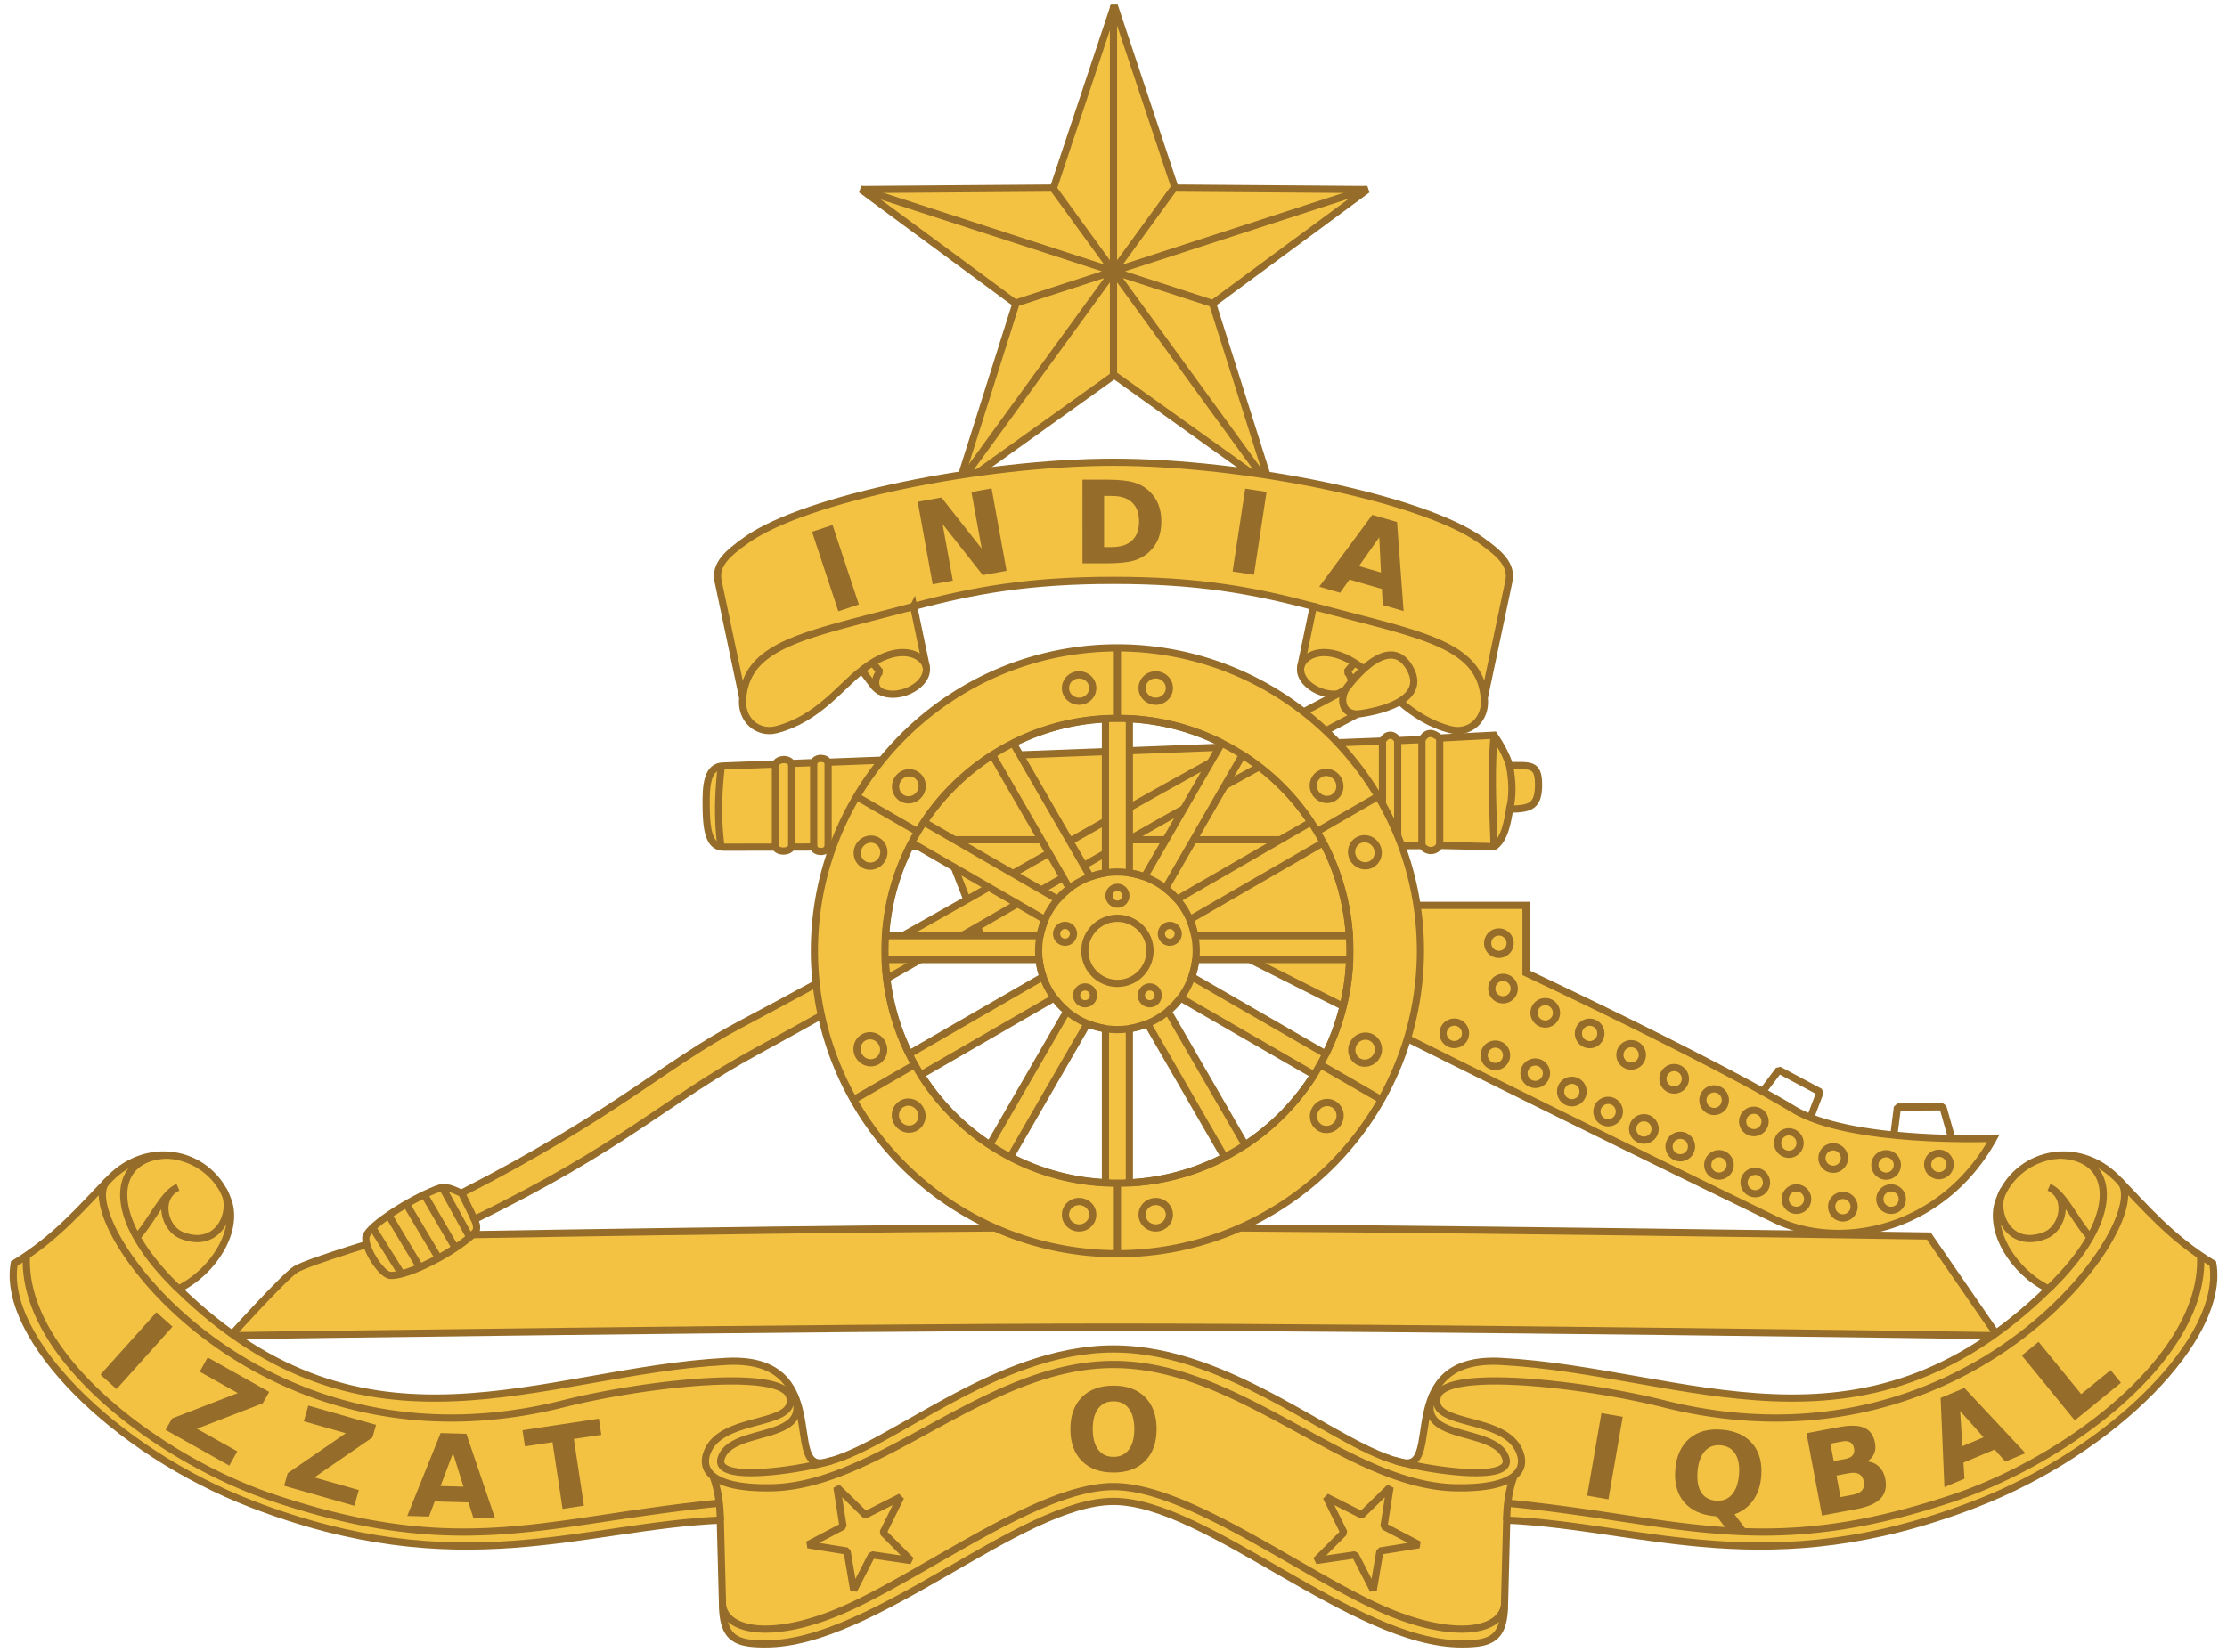 <svg width="930" height="690" viewBox="0 0 246.063 182.563" xmlns="http://www.w3.org/2000/svg"><path style="display:inline;fill:#f3c242;fill-opacity:1;stroke:#956c29;stroke-width:2.678;stroke-linejoin:bevel;stroke-miterlimit:4;stroke-dasharray:none;stroke-opacity:1" transform="matrix(.295 -.031 .031 .295 26.544 -22.304)" d="m354.907 295.328-53.585-47.518-62.294 35.339 28.634-65.647-52.86-48.325 71.283 6.947 29.625-65.205 15.42 69.94 71.17 8.025-61.752 36.279z"/><path style="display:inline;fill:#f3c242;fill-opacity:1;stroke:#956c29;stroke-width:.794;stroke-linecap:butt;stroke-linejoin:miter;stroke-miterlimit:4;stroke-dasharray:none;stroke-opacity:1" d="m100.948 67.023 1.38 6.598c.5 2.388-4.21 4.377-5.856 2.103L95.23 74.08c-2.28 1.69-4.858 5.408-9.498 6.575-1.991.5-3.94-1.097-3.667-3.534l-2.714-12.86c-.392-1.854 1.005-3.077 3.152-4.6 6.47-4.589 26.12-8.575 40.528-8.575 14.41 0 34.058 3.986 40.528 8.574 2.148 1.524 3.544 2.747 3.153 4.602l-2.715 12.859c.273 2.437-1.676 4.034-3.667 3.534-4.64-1.167-7.217-4.886-9.498-6.575l-1.242 1.644c-1.646 2.274-6.356.285-5.856-2.103l1.38-6.598c-6.724-1.795-12.794-2.884-22.083-2.884-9.288 0-15.358 1.089-22.083 2.884z"/><path style="display:inline;fill:#f3c242;fill-opacity:1;stroke:#956c29;stroke-width:.794;stroke-linecap:butt;stroke-linejoin:miter;stroke-miterlimit:4;stroke-dasharray:none;stroke-opacity:1" d="M152.751 81.9c.436-.876 1.323-.816 1.68-.051l2.677-.112c.539-.925 1.254-.801 1.967-.17l6.01-.309c.645.952 1.348 2.164 1.712 3.354 2.25 0 3.198-.238 3.198 2.083 0 2.32-.783 2.725-3.198 2.725-.206 1.288-.536 3.38-1.712 4.152l-6.01-.134c-.534.788-1.463.71-1.967.017l-2.677.018c-.275.91-1.393.808-1.68.016l-61.254.122c-.162.676-1.463.65-1.593.003l-2.43.005c-.367.6-1.504.585-1.796.004l-5.738.01c-1.718 0-1.884-2.243-1.916-4.487-.032-2.244.07-4.488 1.916-4.488l5.738-.22c.367-.635 1.417-.663 1.795-.061l2.43-.098c.253-.642 1.376-.581 1.594-.04z"/><path style="display:inline;fill:#f3c242;fill-opacity:1;stroke:#956c29;stroke-width:.794;stroke-linecap:butt;stroke-linejoin:miter;stroke-miterlimit:4;stroke-dasharray:none;stroke-opacity:1" d="m104.267 92.81 4.278 11.037h25.232a4209.445 4209.445 0 0 0 62.358 30.938c7.156 3.48 18.488 1.241 24.12-8.98 0 0-15.71.64-22.076-3.2-9.044-5.457-29.566-15.088-29.566-15.088v-7.452h-18.005l-3.52-7.254z"/><path style="display:inline;fill:#f3c242;fill-opacity:1;stroke:#956c29;stroke-width:.794;stroke-linecap:butt;stroke-linejoin:miter;stroke-miterlimit:4;stroke-dasharray:none;stroke-opacity:1" d="M43.524 136.603s51.314-.946 79.58-.946c28.265 0 90.013.946 90.013.946l7.587 11.018s-65.067-.946-97.6-.946c-32.534 0-97.602.946-97.602.946s5.964-6.582 7.167-7.33c1.376-.854 10.855-3.688 10.855-3.688z"/><path style="display:inline;fill:#f3c242;fill-opacity:1;stroke:#956c29;stroke-width:.794;stroke-linecap:butt;stroke-linejoin:miter;stroke-miterlimit:4;stroke-dasharray:none;stroke-opacity:1" d="M40.516 136.452c-.583.98 1.548 4.438 2.608 4.504 1.946.121 7.197-2.616 9.32-4.71.383-.378.194-1.016-.016-1.479 16.746-8.173 20.885-12.979 31.162-18.582 22.737-12.398 42.963-24.97 66.381-37.264 0 0 8.249-.83 5.779-5.108-2.47-4.278-7.134 2.455-7.134 2.455-23.52 12.292-44.268 25.04-66.93 37.013-8.231 4.35-13.76 9.93-30.68 18.583-.41-.115-1.555-.835-2.384-.563-2.465.81-7.22 3.664-8.106 5.151z"/><path style="display:inline;fill:#f3c242;fill-opacity:1;stroke:#956c29;stroke-width:.794;stroke-linecap:round;stroke-linejoin:bevel;stroke-miterlimit:4;stroke-dasharray:none;stroke-opacity:1" d="M123.464 71.602a33.481 33.481 0 0 0-33.48 33.48 33.481 33.481 0 0 0 33.48 33.482 33.481 33.481 0 0 0 33.481-33.481 33.481 33.481 0 0 0-33.481-33.481zm1.322 7.833a25.684 25.684 0 0 1 10.2 2.693l-8.533 14.778a8.706 8.706 0 0 0-1.667-.429zm-2.644.021v17.022a8.706 8.706 0 0 0-1.665.433l-8.523-14.764a25.684 25.684 0 0 1 10.188-2.69zm15.143 3.981a25.684 25.684 0 0 1 7.562 7.42l-14.79 8.54a8.706 8.706 0 0 0-1.285-1.214zm-27.63.02 8.503 14.729a8.706 8.706 0 0 0-1.281 1.213l-14.78-8.533a25.684 25.684 0 0 1 7.557-7.41zm36.541 9.676a25.684 25.684 0 0 1 2.895 10.275h-17.084a8.706 8.706 0 0 0-.546-1.767zm-45.445.01 14.721 8.501a8.706 8.706 0 0 0-.546 1.764H97.853a25.684 25.684 0 0 1 2.898-10.264zm-2.929 12.91h16.996a8.706 8.706 0 0 0 .43 1.893l-14.78 8.532a25.684 25.684 0 0 1-2.646-10.425zm34.288 0h17.017a25.684 25.684 0 0 1-2.651 10.435l-14.796-8.542a8.706 8.706 0 0 0 .43-1.893zm-15.62 4.23a8.706 8.706 0 0 0 1.39 1.473l-8.524 14.763a25.684 25.684 0 0 1-7.587-7.734zm13.948 0 14.74 8.512a25.684 25.684 0 0 1-7.595 7.743l-8.536-14.781a8.706 8.706 0 0 0 1.391-1.473zm-3.654 2.844 8.516 14.748a25.684 25.684 0 0 1-10.514 2.856v-17.044a8.706 8.706 0 0 0 1.998-.56zm-6.64 0a8.706 8.706 0 0 0 1.998.56v17.022a25.684 25.684 0 0 1-10.5-2.853z"/><path style="display:inline;fill:#f3c242;fill-opacity:1;stroke:#956c29;stroke-width:.794;stroke-linecap:butt;stroke-linejoin:miter;stroke-miterlimit:4;stroke-dasharray:none;stroke-opacity:1" d="M84.582 181.683c-3.165 0-4.755-.476-4.755-4.488l-.24-9.196c-15.332.707-28.851 7.05-51.704-1.742C12.506 160.341.176 147.76 1.57 139.65c4.721-2.895 7.423-6.173 10.515-9.348 4.489-4.61 11.27-2.862 13.132 2.458 1.13 3.231-1.541 7.74-5.487 9.689 20.775 20.287 40.086 9.1 60.505 8.016 11.815-.628 6.342 12.064 10.787 11.18 7.035-1.4 18.864-12.56 32.01-12.56 13.147 0 24.975 11.16 32.01 12.56 4.446.884-1.028-11.808 10.787-11.18 20.42 1.084 39.73 12.271 60.505-8.016-3.945-1.948-6.617-6.458-5.487-9.69 1.862-5.319 8.644-7.066 13.133-2.457 3.091 3.175 5.794 6.453 10.515 9.348 1.393 8.11-10.937 20.692-26.315 26.608-22.852 8.792-36.372 2.449-51.703 1.742l-.24 9.196c0 4.012-1.59 4.488-4.755 4.488-11.934 0-28.207-15.749-38.45-15.749-10.242 0-26.515 15.749-38.45 15.749z"/><path style="display:inline;fill:none;stroke:#956c29;stroke-width:.794;stroke-linejoin:bevel;stroke-opacity:1" d="m145.402 172.475 4.332-.632 2 3.893.736-4.313 4.322-.698-3.876-2.033.671-4.324-3.133 3.056-3.906-1.974 1.94 3.922zm-44.742 0-4.331-.632-2 3.893-.737-4.313-4.322-.698 3.877-2.033-.672-4.324 3.133 3.056 3.907-1.974-1.94 3.922zm65.562 5.04c-.63 3.1-6.51 3.723-14.691-.22-9.015-4.344-20.7-12.996-28.5-12.996-7.8 0-19.484 8.652-28.5 12.996-8.181 3.943-14.06 3.32-14.69.22m154.357-46.98c4.194 3.705-15.94 33.27-50.391 24.606-8.764-2.203-24.143-3.97-24.995-.792-.89 3.32 7.036 2.092 8.938 5.781 1.18 2.29-.276 4.39-6.796 4.304-12.068-.16-23.828-13.632-37.923-13.632-14.095 0-25.855 13.471-37.923 13.632-6.52.087-7.976-2.015-6.796-4.304 1.903-3.689 9.828-2.462 8.938-5.781-.851-3.177-16.23-1.411-24.994.792-34.452 8.663-54.586-20.901-50.392-24.605m154.76 35.594c19.118 1.865 28.25 6.434 49.227-.579 12.27-4.102 27.776-15.427 27.294-26.698m-12.282-2.209c-1.639-1.863-2.911-4.806-4.457-5.415 2.34 1.09 1.553 4.524-.435 5.306-4.177 1.643-5.938-2.87-4.547-5.053m4.91 10.966c8.79-8.441 7.12-15.058.695-14.774m-72.896 33.747c3.02.945 13.038 2.577 12.26-.2-1.015-3.621-10.157-1.74-8.088-7.038m8.17 13.816c0-1.797.297-3.537.86-5.005M79.44 166.13c-19.118 1.865-28.25 6.434-49.228-.579-12.27-4.102-27.775-15.427-27.294-26.698m12.282-2.209c1.64-1.863 2.912-4.806 4.457-5.415-2.34 1.09-1.552 4.524.435 5.306 4.177 1.643 5.939-2.87 4.548-5.053m-4.91 10.966c-8.79-8.441-7.12-15.058-.696-14.774m72.896 33.747c-3.02.945-13.038 2.577-12.26-.2 1.015-3.621 10.158-1.74 8.089-7.038m-8.171 13.816c0-1.797-.296-3.537-.86-5.005m22.876-70.943-6.954-4.015m58.099 33.582-6.934-4.003m-44.713.022-6.954 4.015m58.133-33.65-6.934 4.004m-13.175 13.077a8.706 8.706 0 1 1-17.413 0 8.706 8.706 0 0 1 17.413 0zm-13.037 4.376a.93.93 0 1 1 1.506 1.094.93.93 0 0 1-1.506-1.094zm-1.17-7.142a.93.93 0 1 1-.575 1.77.93.93 0 0 1 .575-1.77zm8.324 8.236a.93.93 0 1 1 1.506-1.094.93.93 0 0 1-1.506 1.094zm3.251-6.466a.93.93 0 1 1-.575-1.77.93.93 0 0 1 .575 1.77zm-5.144-5.09a.93.93 0 1 1-1.861 0 .93.93 0 0 1 1.86 0zm2.667 6.086a3.598 3.598 0 1 1-7.196 0 3.598 3.598 0 0 1 7.196 0zm18.76-19.524c.698-.403 1.6-.146 2.017.575.416.72.187 1.63-.51 2.033-.697.403-1.6.145-2.016-.575-.416-.72-.188-1.63.51-2.033zm4.234 7.332c.698-.403 1.6-.145 2.016.575.416.72.188 1.63-.51 2.034-.697.402-1.6.145-2.016-.576-.415-.72-.187-1.63.51-2.033zm-54.643 21.772c.697-.403 1.6-.145 2.016.575.416.72.187 1.63-.51 2.033-.697.403-1.6.145-2.016-.575-.416-.72-.187-1.63.51-2.033zm4.233 7.332c.698-.403 1.6-.145 2.016.575.416.72.188 1.631-.51 2.034-.697.402-1.6.145-2.015-.576-.416-.72-.188-1.63.51-2.033zm51.94-7.292c.697.403.925 1.313.51 2.034-.417.72-1.319.978-2.016.575-.698-.403-.926-1.313-.51-2.033.416-.72 1.318-.978 2.016-.576zm-4.234 7.333c.698.402.926 1.313.51 2.033-.416.72-1.318.978-2.016.575-.697-.402-.925-1.313-.51-2.033.416-.72 1.319-.978 2.016-.575zm-46.176-36.437c.697.403.925 1.313.51 2.033-.416.72-1.319.978-2.016.576-.698-.403-.926-1.313-.51-2.034.416-.72 1.318-.978 2.016-.575zm-4.234 7.332c.698.403.926 1.313.51 2.034-.416.72-1.318.978-2.016.575-.697-.403-.925-1.313-.51-2.033.417-.72 1.32-.978 2.016-.576zm32.262 41.322c0 .805-.675 1.458-1.507 1.458-.831 0-1.506-.653-1.506-1.458 0-.805.675-1.458 1.507-1.458.831 0 1.506.653 1.506 1.458zm-8.467 0c0 .805-.674 1.458-1.506 1.458s-1.506-.653-1.506-1.458c0-.805.674-1.458 1.506-1.458s1.506.653 1.506 1.458zm8.467-58.209c0 .806-.675 1.459-1.507 1.459-.831 0-1.506-.653-1.506-1.459 0-.805.675-1.458 1.507-1.458.831 0 1.506.653 1.506 1.458zm-8.467 0c0 .806-.674 1.459-1.506 1.459s-1.506-.653-1.506-1.459c0-.805.674-1.458 1.506-1.458s1.506.653 1.506 1.458zm2.727 3.355c14.185 0 25.684 11.499 25.684 25.684s-11.499 25.684-25.684 25.684-25.684-11.5-25.684-25.684c0-14.185 11.5-25.684 25.684-25.684zm0 51.248v8.03m0-67.165v8.006m40.533-2.397c-.532-6.076-7.24-6.968-18.882-10.098m4.498 6.269-.789.964c.275.242.46.662.484 1.077m1.524-1.253c-4.084-3.267-6.816-1.758-7.122-.338M82.065 77.12c.533-6.076 7.24-6.968 18.883-10.098m-4.498 6.269.788.964c-.556.491-.742 1.711.02 2.152M95.23 74.08c4.084-3.267 6.816-1.758 7.123-.338m4.418-21.377 22.972-31.62m9.585 31.67-23.008-31.67m34.647.161-38.796 12.606M95.095 20.906l38.796 12.606m-10.86 7.89V.609m38.896 113.546a1.24 1.24 0 1 1-2.478 0 1.24 1.24 0 0 1 2.478 0zm4.537 2.428a1.24 1.24 0 1 1-2.478 0 1.24 1.24 0 0 1 2.478 0zm4.404 1.98a1.24 1.24 0 1 1-2.478 0 1.24 1.24 0 0 1 2.478 0zm4.046 2.037a1.24 1.24 0 1 1-2.479 0 1.24 1.24 0 0 1 2.479 0zm4.013 2.214a1.24 1.24 0 1 1-2.479 0 1.24 1.24 0 0 1 2.479 0zm3.946 1.91a1.24 1.24 0 1 1-2.478 0 1.24 1.24 0 0 1 2.478 0zm4.021 1.943a1.24 1.24 0 1 1-2.478 0 1.24 1.24 0 0 1 2.478 0zm4.276 2.041a1.24 1.24 0 1 1-2.479 0 1.24 1.24 0 0 1 2.479 0zm4.011 1.936a1.24 1.24 0 1 1-2.478 0 1.24 1.24 0 0 1 2.478 0zm4.55 1.847a1.24 1.24 0 1 1-2.479 0 1.24 1.24 0 0 1 2.479 0zm5.129.836a1.24 1.24 0 1 1-2.479 0 1.24 1.24 0 0 1 2.479 0zm5.326-.85a1.24 1.24 0 1 1-2.478 0 1.24 1.24 0 0 1 2.478 0zm5.285-3.816a1.24 1.24 0 1 1-2.479 0 1.24 1.24 0 0 1 2.479 0zm-5.835.038a1.24 1.24 0 1 1-2.478 0 1.24 1.24 0 0 1 2.478 0zm-5.847-.749a1.24 1.24 0 1 1-2.479 0 1.24 1.24 0 0 1 2.479 0zm-4.898-1.67a1.24 1.24 0 1 1-2.478 0 1.24 1.24 0 0 1 2.478 0zm-3.867-2.387a1.24 1.24 0 1 1-2.478 0 1.24 1.24 0 0 1 2.478 0zm-4.39-2.344a1.24 1.24 0 1 1-2.478 0 1.24 1.24 0 0 1 2.479 0zm-4.415-2.37a1.24 1.24 0 1 1-2.478 0 1.24 1.24 0 0 1 2.478 0zm-4.753-2.627a1.24 1.24 0 1 1-2.479 0 1.24 1.24 0 0 1 2.479 0zm-4.584-2.372a1.24 1.24 0 1 1-2.479 0 1.24 1.24 0 0 1 2.479 0zm-4.906-2.276a1.24 1.24 0 1 1-2.479 0 1.24 1.24 0 0 1 2.479 0zm-4.666-2.694a1.24 1.24 0 1 1-2.478 0 1.24 1.24 0 0 1 2.478 0zm-.456-5.005a1.24 1.24 0 1 1-2.479 0 1.24 1.24 0 0 1 2.479 0zm42.422 21.068.373-2.92 5.017-.03.958 3.389m-20.916-5.003 1.84-2.453 4.559 2.436-1.012 2.668m-51.48-47.091c-.621 1.404-.105 2.624 1.356 2.653M44.387 140.826l-3.237-5.17m1.866-1.231 3.393 5.667m-1.37-6.773 3.305 5.544m-1.369-6.669 3.24 5.564m-1.366-6.574 3.005 5.454m-.848-4.774 1.422 2.903m27.26-50.03c-.349 3.053-.419 6.064 0 9m11.809-.126v-9.372m-1.593.04v9.335m-2.43.005v-9.242m-1.796.062v9.184m81.119-9.011c.265 1.55.408 3.123 0 4.808m-1.712-8.162c-.36 4.14-.126 8.298 0 12.314m-6.01-12.005v11.87m-1.967.018V81.737m-2.677.112v10.5m-1.68-10.45v6.91"/><path style="font-weight:700;font-size:12.7px;line-height:1.25;letter-spacing:6.085px;word-spacing:0;display:inline;fill:#956c29;fill-opacity:1;stroke-width:.265" d="m152.688 65.09-3.587-1.036-1.034 1.457-2.305-.666 5.864-7.943 2.734.79.725 9.846-2.305-.666zm-2.538-2.521 2.437.704-.193-3.89zm-12.566-8.561 2.36.359-1.392 9.153-2.36-.359zm-15.593.805v5.65h.857q1.463 0 2.232-.726.775-.726.775-2.109 0-1.376-.77-2.096-.768-.719-2.238-.719zm-2.387-1.804h2.518q2.108 0 3.137.303 1.036.298 1.774 1.017.651.626.967 1.445.317.819.317 1.854 0 1.048-.316 1.873-.316.818-.967 1.445-.745.72-1.786 1.023-1.042.298-3.126.298h-2.517zm-18.205 2.452 2.623-.476 4.448 5.647-1.135-6.248 2.228-.405 1.653 9.11-2.624.476-4.447-5.646 1.134 6.248-2.227.404zm-11.676 3.311 2.267-.75 2.907 8.79-2.267.75zm133.67 91.036 1.85-1.509 4.71 5.776 3.25-2.65 1.14 1.399-5.099 4.158zm-3.006 10.396-3.443 1.444.11 1.783-2.214.928-.418-9.864 2.625-1.1 6.743 7.21-2.213.929zm-3.558-.37 2.339-.981-2.591-2.908zm-12.921 1.402q.554-.105.795-.403.24-.298.15-.773-.088-.47-.42-.659-.334-.196-.889-.09l-1.298.244.364 1.926zm.83 3.964q.707-.134 1.004-.499.303-.366.19-.97-.112-.59-.521-.817-.41-.231-1.123-.097l-1.377.26.45 2.383zm1.564-3.684q.797.076 1.323.59.526.512.688 1.371.248 1.317-.52 2.13-.767.814-2.583 1.157l-3.894.735-1.717-9.098 3.522-.664q1.895-.358 2.85.055.961.411 1.2 1.673.125.664-.097 1.192-.224.522-.772.859zm-16.607 6.073-.185-.016q-2.28-.195-3.438-1.564-1.16-1.369-.967-3.618.192-2.243 1.562-3.408 1.375-1.164 3.593-.974 2.243.192 3.383 1.56 1.147 1.367.953 3.635-.134 1.557-.897 2.624-.758 1.068-2.054 1.53l1.682 2.235-2.268-.194zm.418-7.856q-1.088-.093-1.756.659-.668.752-.793 2.21-.127 1.483.393 2.324.52.835 1.632.93 1.093.093 1.761-.659.668-.751.793-2.203.125-1.459-.406-2.313-.53-.855-1.624-.948zm-13.17-3.556 2.353.407-1.579 9.123-2.352-.408zm-53.912-1.309q-1.091 0-1.693.806-.601.806-.601 2.27 0 1.457.601 2.263.602.806 1.693.806 1.098 0 1.7-.806.6-.806.6-2.263 0-1.464-.6-2.27-.602-.806-1.7-.806zm0-1.73q2.233 0 3.498 1.277 1.265 1.278 1.265 3.529 0 2.245-1.265 3.522-1.265 1.278-3.498 1.278-2.226 0-3.497-1.278-1.265-1.277-1.265-3.522 0-2.251 1.265-3.529 1.271-1.277 3.497-1.277zm-65.297 4.932 8.437-1.277.27 1.784-3.035.46 1.115 7.37-2.36.357-1.115-7.37-3.042.46zm-5.97 7.974-3.73-.105-.637 1.67-2.399-.067 3.687-9.159 2.845.08 3.17 9.35-2.4-.067zm-3.088-1.805 2.536.07-1.162-3.716zm-14.611-8.896 7.485 2.13-.396 1.39-6.422 4.42 4.915 1.399-.494 1.735-7.76-2.208.396-1.39 6.422-4.42-4.64-1.32zm-11.114-5.318 6.79 3.805-.707 1.26-7.271 2.814 4.457 2.498-.882 1.574-7.038-3.944.707-1.26 7.27-2.814-4.208-2.359zm-5.667-4.992 1.777 1.594-6.182 6.892-1.777-1.594z"/></svg>